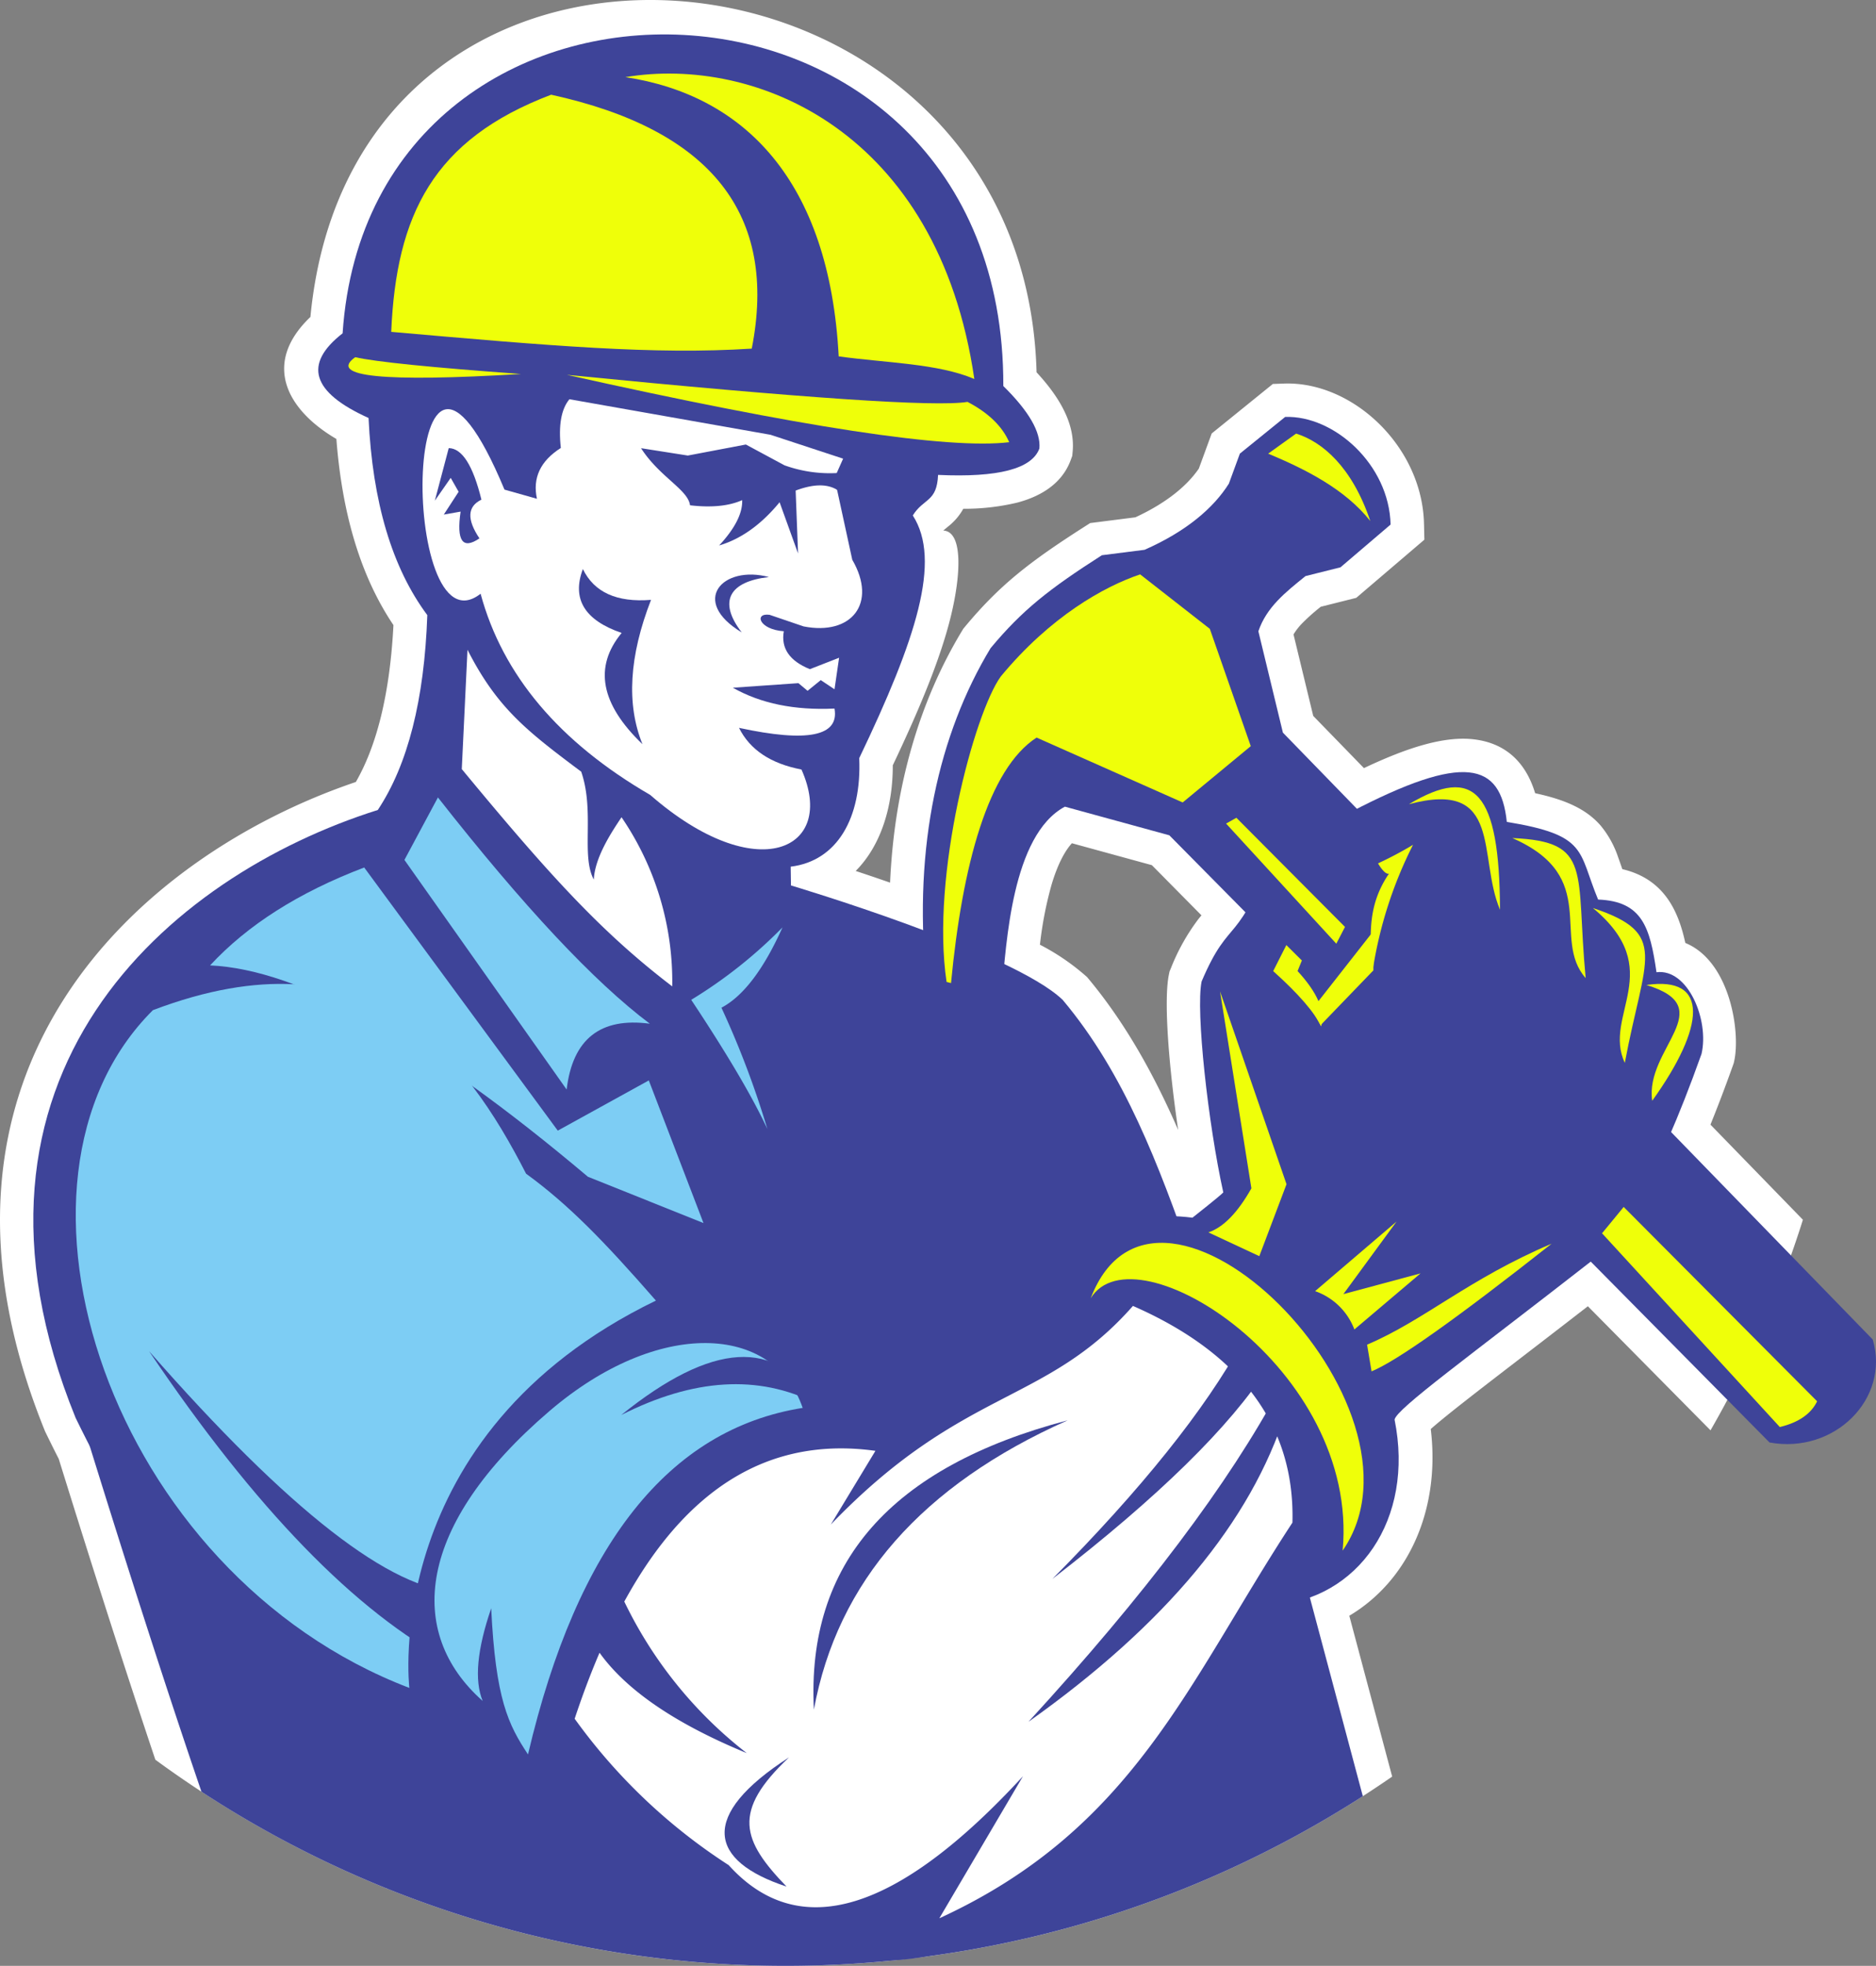 <svg id="img" xmlns="http://www.w3.org/2000/svg" xmlns:xlink="http://www.w3.org/1999/xlink" width="371.038" height="388.672" viewBox="0 0 371.038 388.672">
  <rect x="0" y="0" width="371.038" height="388.672" fill="#808080" stroke="none"/>
  <defs>
    <clipPath id="clip-path">
      <rect id="長方形_46" data-name="長方形 46" width="371.038" height="388.672" fill="none"/>
    </clipPath>
  </defs>
  <g id="グループ_24" data-name="グループ 24">
    <g id="グループ_23" data-name="グループ 23" clip-path="url(#clip-path)">
      <path id="パス_77" data-name="パス 77" d="M237.625,180.97l-9.807-9.917L212,166.718c-1.428,1.577-2.832,4.216-4.012,8.163a73.724,73.724,0,0,0-2.308,11.9,45.041,45.041,0,0,1,9.325,6.4c7.681,9.14,13.365,19.571,18.015,30.223-1.792-12.112-2.907-25.462-1.842-30.682l.133-.65.259-.611a40.779,40.779,0,0,1,5.526-9.846ZM169.248,172.2c2.088.691,4.381,1.467,6.794,2.307.836-18.968,5.831-35.9,14.224-49.773l.256-.425.317-.381c6.9-8.3,12.851-12.88,23.525-19.713l1.254-.8,8.941-1.136c6.486-3,10.384-6.472,12.549-9.636l2.541-6.939,12.094-9.791,2.207-.078c13.531-.479,27.331,12.379,27.691,27.726l.074,3.141-13.476,11.5-7.011,1.759a38.2,38.2,0,0,0-3.757,3.351,11.837,11.837,0,0,0-1.637,2.125l3.9,16.111,10.029,10.314c8.636-4.088,15.968-6.406,21.847-5.674,7.015.873,10.454,5.464,12.014,10.639,5.677,1.228,9.985,2.976,12.962,6.411a19.5,19.5,0,0,1,3.451,6.249c.266.722.532,1.5.829,2.352,8.234,1.937,11.076,8.213,12.459,14.591,8.951,3.677,10.952,17.848,9.647,23.443l-.086.366-.126.353c-1.554,4.356-3.04,8.258-4.464,11.76l18.286,18.807a209.8,209.8,0,0,1-18.273,41.633l-24.26-24.532c-10.09,7.823-18.1,13.91-23.822,18.385-3.154,2.469-5.585,4.423-7.251,5.893,1.92,15.775-4.3,29.88-16.11,36.915l8.48,31.8a210.99,210.99,0,0,1-244.619-3.334Q22.2,322.519,11.619,288.438c-.921-1.793-1.879-3.74-2.7-5.43-29.105-71.536,18.744-113.946,61.459-128.4,4.088-7.1,6.729-17.276,7.437-31.021-6.541-9.71-10.159-22.126-11.286-36.8-9.813-5.737-14.765-14.93-5.135-24.121,8.795-91.788,141.229-78.138,143.619,10.944,4.23,4.573,7.674,9.939,7.136,15.679l-.08.853-.295.8c-1.85,5.05-6.521,7.371-10.653,8.447a44.911,44.911,0,0,1-10.6,1.2,11.552,11.552,0,0,1-2.247,2.862c-.518.486-1.1.911-1.7,1.444,3.863.2,3.548,8.552,1.461,17.049-2.036,8.29-6.111,18.1-11.459,29.368.02,7.994-2.254,15.782-7.332,20.88" transform="translate(0 0)" fill="#fff"/>
    </g>
  </g>
  <g id="グループ_26" data-name="グループ 26">
    <g id="グループ_25" data-name="グループ 25" clip-path="url(#clip-path)">
      <path id="パス_78" data-name="パス 78" d="M10.98,277.411,255.707,316.5l14.45,54.184A211.055,211.055,0,0,1,40.463,369.8Q28.085,333.6,10.98,277.411" transform="translate(-0.616 -15.554)" fill="#3e4499"/>
      <path id="パス_79" data-name="パス 79" d="M360.821,290.089,242.113,170.043l-20.657-5.661c-10.529,5.641-11.569,27.294-12.451,36.118l-15.024-2.714c-2.445-25.524,2.513-47.768,12.778-64.739,6.3-7.571,11.625-11.726,22.009-18.375l8.446-1.073c8.269-3.644,13.645-8.267,16.676-13.081l2.175-5.936,8.958-7.254c9.64-.341,20.572,9.393,20.852,21.278l-9.908,8.453-6.92,1.736c-3.975,3.206-7.71,6.156-9.322,10.912l4.852,20.04,116.66,119.991c3.461,11.7-7.586,22.7-20.415,20.351" transform="translate(-10.842 -4.896)" fill="#3e4499" fill-rule="evenodd"/>
      <path id="パス_80" data-name="パス 80" d="M156.83,175.467s43.8,13.039,53.748,22.633c24.605,29.275,26.787,72.486,49.61,103.086-11.979,20.536-15.178,48.778-45.78,69.739C198.121,386.265,172.4,393.659,160.5,382.9c-11.974-.259-37.683-22.9-47.919-30.378-10.468,2.517-16.008-1.272-24.815-8.984-39.217-3.061-60.815-38.92-72.426-62.821C-12.187,213.066,33.6,173.655,75.114,160.544q8.9-13.393,9.79-38.522Q74.447,107.974,73.284,83.044q-16.868-7.6-5.132-16.739c5.5-82.082,130.945-78.7,130.678,10.421q7.589,7.475,7.132,12.352-2.214,6.042-20.037,5.22c-.231,5.425-2.844,4.554-5,8.017,5.717,8.881.723,24.362-10.593,47.981.51,11.833-4.369,20.335-13.555,21.459Z" transform="translate(-0.391 -0.404)" fill="#3e4499" fill-rule="evenodd"/>
      <path id="パス_81" data-name="パス 81" d="M171.717,95.371l-14.354-4.721-39.778-7.027q-2.437,2.927-1.7,9.632-6.064,3.857-4.723,10.049l-6.422-1.814c-20.587-49.41-20.889,33.243-4.723,20.587q6.522,24.09,33.545,39.778c21.061,18.372,37.006,10.888,29.917-5.025q-9.113-1.736-12.352-8.234,20.339,4.394,18.888-3.816-11.854.559-20.107-4.122l12.967-.9,1.813,1.513,2.606-2.116,2.72,1.814.907-6.234-5.783,2.257q-6.037-2.455-5.151-7.5c-4.94-.341-5.907-3.681-2.808-3.246l6.72,2.291c9.474,1.864,14.641-4.546,9.628-13.176l-3.513-16.168Z" transform="translate(-4.964 -4.689)" fill="#fff" fill-rule="evenodd"/>
      <path id="パス_82" data-name="パス 82" d="M97.886,136.1l-1.129,23.59c17.428,21.075,27.66,32.3,41.624,42.962a57.619,57.619,0,0,0-10.029-33.443c-2.172,3.226-5.259,8-5.486,12.323-2.56-4.764.222-13.463-2.49-21.333-10.783-8.059-16.629-12.6-22.489-24.1" transform="translate(-5.425 -7.631)" fill="#fff" fill-rule="evenodd"/>
      <path id="パス_83" data-name="パス 83" d="M81.972,66.726c31.443,2.762,51.945,4.553,71.307,3.313q7.831-39.805-39.677-50.2c-23.366,8.859-30.641,23.8-31.63,46.883" transform="translate(-4.596 -1.113)" fill="#efff09" fill-rule="evenodd"/>
      <path id="パス_84" data-name="パス 84" d="M131.04,16.115c23.453,3.549,40.354,20.413,42.186,55.208,9.318,1.3,19.607,1.386,26.825,4.473-7.164-49.073-43.3-63.992-69.011-59.681" transform="translate(-7.347 -0.864)" fill="#efff09" fill-rule="evenodd"/>
      <path id="パス_85" data-name="パス 85" d="M91.365,167.027q25.4,32.352,41.912,44.739-14.68-1.964-16.455,13.013l-32.082-45.4Z" transform="translate(-4.751 -9.365)" fill="#7dcdf4" fill-rule="evenodd"/>
      <path id="パス_86" data-name="パス 86" d="M130.623,268.7c-10.368-11.88-17.342-19.025-25.684-25.094C92.9,220.1,74.009,195,31.131,211.276c-34.073,33.882-8.449,111.394,50.718,134,0,0-5.99-50.058,48.774-76.584" transform="translate(-0.89 -11.555)" fill="#7dcdf4" fill-rule="evenodd"/>
      <path id="パス_87" data-name="パス 87" d="M74.5,181.7q-19.4,7.381-30.482,19.359,26.591,1.182,74.73,41.789L141.606,252,130.79,223.8l-18.005,9.925Z" transform="translate(-2.468 -10.188)" fill="#7dcdf4" fill-rule="evenodd"/>
      <path id="パス_88" data-name="パス 88" d="M162.885,194.244a92.873,92.873,0,0,1-18.054,14.323q10.665,16.061,15.062,25.549a179.216,179.216,0,0,0-9.087-23.989q6.486-3.424,12.079-15.884" transform="translate(-8.12 -10.891)" fill="#7dcdf4" fill-rule="evenodd"/>
      <path id="パス_89" data-name="パス 89" d="M264.256,326.457c-9.908-37.592-35.413-44.353-39.05-58.188.416.622-2.684-21.665,23.264-18.454,0,0,5.5-4.32,6.1-4.994-2.994-13.549-5.477-35.885-4.29-41.7,5.767-13.586,7.116-6.1,14.626-27.362,2.24-3.773,6.7-6.712,10.836-.666l4.019-5.476c22.415-11.691,29.664-9.863,30.885,1.947,16.1,2.635,14.061,5.751,18.056,15.355,8.779.338,10.262,5.537,11.547,14.37,6.222-.789,10.468,9.456,8.908,16.146-9.3,26.088-16.12,35.431-21.31,40.6-24.976,19.477-38.982,29.529-39.4,31.7,4,19.757-7.237,35.628-24.2,36.717" transform="translate(-12.627 -9.067)" fill="#3e4499" fill-rule="evenodd"/>
      <path id="パス_90" data-name="パス 90" d="M228.534,271.289c8.626-14.25,53.206,13.847,49.83,49.883,19.747-28.619-36.638-84.521-49.83-49.883" transform="translate(-12.814 -14.596)" fill="#efff09" fill-rule="evenodd"/>
      <path id="パス_91" data-name="パス 91" d="M253.2,255.3q4.437-1.5,8.5-8.709l-6.2-38.94,13.146,38.122L263.265,260Z" transform="translate(-14.197 -11.643)" fill="#efff09" fill-rule="evenodd"/>
      <path id="パス_92" data-name="パス 92" d="M287.328,285.738q7.465-3.046,35.617-25.24c-16.469,6.991-25.23,15.178-36.5,19.96Z" transform="translate(-16.061 -14.606)" fill="#efff09" fill-rule="evenodd"/>
      <path id="パス_93" data-name="パス 93" d="M266.767,203.1l2.605-5.149L272.441,201q-.405,1.019-.849,2.086,5.978,6.51,4.649,10.951-1.935-4.174-9.474-10.941" transform="translate(-14.957 -11.099)" fill="#efff09" fill-rule="evenodd"/>
      <path id="パス_94" data-name="パス 94" d="M290.828,182.636c-.843.341-2.178-2.019-2.178-2.019a72.365,72.365,0,0,0,6.925-3.67,82.625,82.625,0,0,0-8,24.991c-.594-7.206-1-13.054,3.249-19.3" transform="translate(-16.104 -9.921)" fill="#efff09" fill-rule="evenodd"/>
      <path id="パス_95" data-name="パス 95" d="M313.227,189.119c-.1-23.322-4.982-28.662-18.024-20.867,18.648-5.025,13.584,10.406,18.024,20.867" transform="translate(-16.552 -9.246)" fill="#efff09" fill-rule="evenodd"/>
      <path id="パス_96" data-name="パス 96" d="M331.382,203.221c-2.015-21.251,1.458-27.011-14.506-27.684,17.577,7.674,7.627,19.891,14.506,27.684" transform="translate(-17.767 -9.842)" fill="#efff09" fill-rule="evenodd"/>
      <path id="パス_97" data-name="パス 97" d="M340.072,220.8c3.921-20.982,8.848-25.563-6.312-30.61,14.78,12.222,1.848,21.223,6.312,30.61" transform="translate(-18.713 -10.664)" fill="#efff09" fill-rule="evenodd"/>
      <path id="パス_98" data-name="パス 98" d="M346.12,229.189c10.513-14.648,11.389-24.745-1.156-22.89,14.818,4.459-.368,12.608,1.156,22.89" transform="translate(-19.342 -11.555)" fill="#efff09" fill-rule="evenodd"/>
      <path id="パス_99" data-name="パス 99" d="M275.557,269.616l16.105-13.756-10.515,14.348,15.258-4.1-13.083,11.088a12.834,12.834,0,0,0-7.765-7.577" transform="translate(-15.45 -14.346)" fill="#efff09" fill-rule="evenodd"/>
      <path id="パス_100" data-name="パス 100" d="M287.112,194.925l-12.234,15.6,1.717,3.092,10.445-10.831Z" transform="translate(-15.412 -10.929)" fill="#efff09" fill-rule="evenodd"/>
      <path id="パス_101" data-name="パス 101" d="M174.038,98.678A26.563,26.563,0,0,1,162.7,97.222l-7.652-4.116-11.48,2.181-9.253-1.455c3.681,5.718,9.3,8.185,9.69,11.29q6.347.742,10.315-1.018.139,3.9-4.554,8.963,7.2-2.139,13.079-9.981,7.691-3.643,11.189-.291Z" transform="translate(-7.531 -5.22)" fill="#3e4499" fill-rule="evenodd"/>
      <path id="パス_102" data-name="パス 102" d="M160.479,120.838c-9.171-2.45-15.7,4.741-5.38,10.939-4.794-6.205-2.351-10.075,5.38-10.939" transform="translate(-8.401 -6.748)" fill="#3e4499" fill-rule="evenodd"/>
      <path id="パス_103" data-name="パス 103" d="M99.932,111.7q-3.782-5.632.392-7.649-2.491-10.134-6.465-10.19L91.11,104.251l3.14-4.508,1.564,2.749L92.882,107l3.324-.586q-1.267,8.7,3.727,5.29" transform="translate(-5.108 -5.263)" fill="#3e4499" fill-rule="evenodd"/>
      <path id="パス_104" data-name="パス 104" d="M166.435,101.069l.537,14.02-4.117-11.41Z" transform="translate(-9.131 -5.667)" fill="#3e4499" fill-rule="evenodd"/>
      <path id="パス_105" data-name="パス 105" d="M122.082,119.188q3.339,6.908,13.482,6.094-6.5,16.695-1.694,28.54-12.442-11.93-4.117-22-11.007-3.769-7.67-12.635" transform="translate(-6.801 -6.683)" fill="#3e4499" fill-rule="evenodd"/>
      <path id="パス_106" data-name="パス 106" d="M118.787,78.513q69.341,15.5,87.472,13.317-2.053-4.73-8.241-7.971-9.321,1.56-79.232-5.346" transform="translate(-6.66 -4.402)" fill="#efff09" fill-rule="evenodd"/>
      <path id="パス_107" data-name="パス 107" d="M92.386,330.6Q72.7,330.317,31.228,283q31.514,46.7,59.647,61.461,6.748.295,1.511-13.864" transform="translate(-1.751 -15.867)" fill="#3e4499" fill-rule="evenodd"/>
      <path id="パス_108" data-name="パス 108" d="M163.858,294.13q-39.71,6.315-54.325,68.511c-3.916-5.917-6.409-10.929-7.279-28.9q-4.2,12.243-1.685,18.329C85.324,338.57,87.409,317.3,113.8,294.734c21.453-18.343,44.319-17.257,50.062-.6" transform="translate(-5.104 -15.772)" fill="#7dcdf4" fill-rule="evenodd"/>
      <path id="パス_109" data-name="パス 109" d="M168.626,293.365q-11.493-19.388-38.457,2.332,21.459-10.874,38.457-2.332" transform="translate(-7.298 -15.936)" fill="#3e4499" fill-rule="evenodd"/>
      <path id="パス_110" data-name="パス 110" d="M74.349,74.816Q66.262,80.6,107.13,78.138q-26.824-1.953-32.781-3.322" transform="translate(-4.094 -4.195)" fill="#efff09" fill-rule="evenodd"/>
      <path id="パス_111" data-name="パス 111" d="M262.369,316.377c-20.557,31.374-31.321,60.548-69.835,78.225l16.543-28.09q-37.4,40.6-58.21,17.579a112.755,112.755,0,0,1-30.458-28.939q19.4-58.533,59.486-52.969l-8.825,14.575c26.145-27.2,42.442-23.573,59.757-43.224,20.487,8.967,32.091,23.033,31.542,42.843" transform="translate(-6.751 -15.337)" fill="#fff" fill-rule="evenodd"/>
      <path id="パス_112" data-name="パス 112" d="M266.352,295.577q-10.23,32.312-50.863,61.144,34.644-37.759,49.761-66.03Z" transform="translate(-12.082 -16.299)" fill="#3e4499" fill-rule="evenodd"/>
      <path id="パス_113" data-name="パス 113" d="M263.176,286.071q-11.169,17.522-42.676,41.855,26.462-26.675,37.621-46.974Z" transform="translate(-12.363 -15.753)" fill="#3e4499" fill-rule="evenodd"/>
      <path id="パス_114" data-name="パス 114" d="M128.856,331.734a84.151,84.151,0,0,0,25.812,33.476q-22.715-9.362-30.224-21.514Z" transform="translate(-6.977 -18.6)" fill="#3e4499" fill-rule="evenodd"/>
      <path id="パス_115" data-name="パス 115" d="M220.718,297.493q-52.453,13.8-50.188,57.193,6.966-37.96,50.188-57.193" transform="translate(-9.556 -16.68)" fill="#3e4499" fill-rule="evenodd"/>
      <path id="パス_116" data-name="パス 116" d="M164.566,368.091c-17.883,11.516-15.9,20.469-.491,25.547-8.837-9.16-10.878-14.842.491-25.547" transform="translate(-8.513 -20.638)" fill="#3e4499" fill-rule="evenodd"/>
      <path id="パス_117" data-name="パス 117" d="M370.837,296.316l-35.161-38.306,4.28-5.21,38.258,38.427q-1.807,3.739-7.376,5.088" transform="translate(-18.821 -14.174)" fill="#efff09" fill-rule="evenodd"/>
      <path id="パス_118" data-name="パス 118" d="M258.938,171.289l21.482,21.577-1.719,3.317-21.8-23.75Z" transform="translate(-14.404 -9.604)" fill="#efff09" fill-rule="evenodd"/>
      <path id="パス_119" data-name="パス 119" d="M271.246,90.816l-5.525,3.965c7.35,3.077,15.188,6.99,20.2,13.325-3.63-10.767-9.542-15.686-14.678-17.289" transform="translate(-14.899 -5.092)" fill="#efff09" fill-rule="evenodd"/>
      <path id="パス_120" data-name="パス 120" d="M216.1,152.574c-9.56,6.175-14.691,25.136-16.924,48.537l-.88-.223c-3.165-21.015,5.5-53.224,10.724-60.4,9.8-11.855,20.461-17.8,27.56-20.181l13.78,10.768,8.1,23.192L244.993,165.4Z" transform="translate(-11.08 -6.746)" fill="#efff09" fill-rule="evenodd"/>
    </g>
  </g>
</svg>
